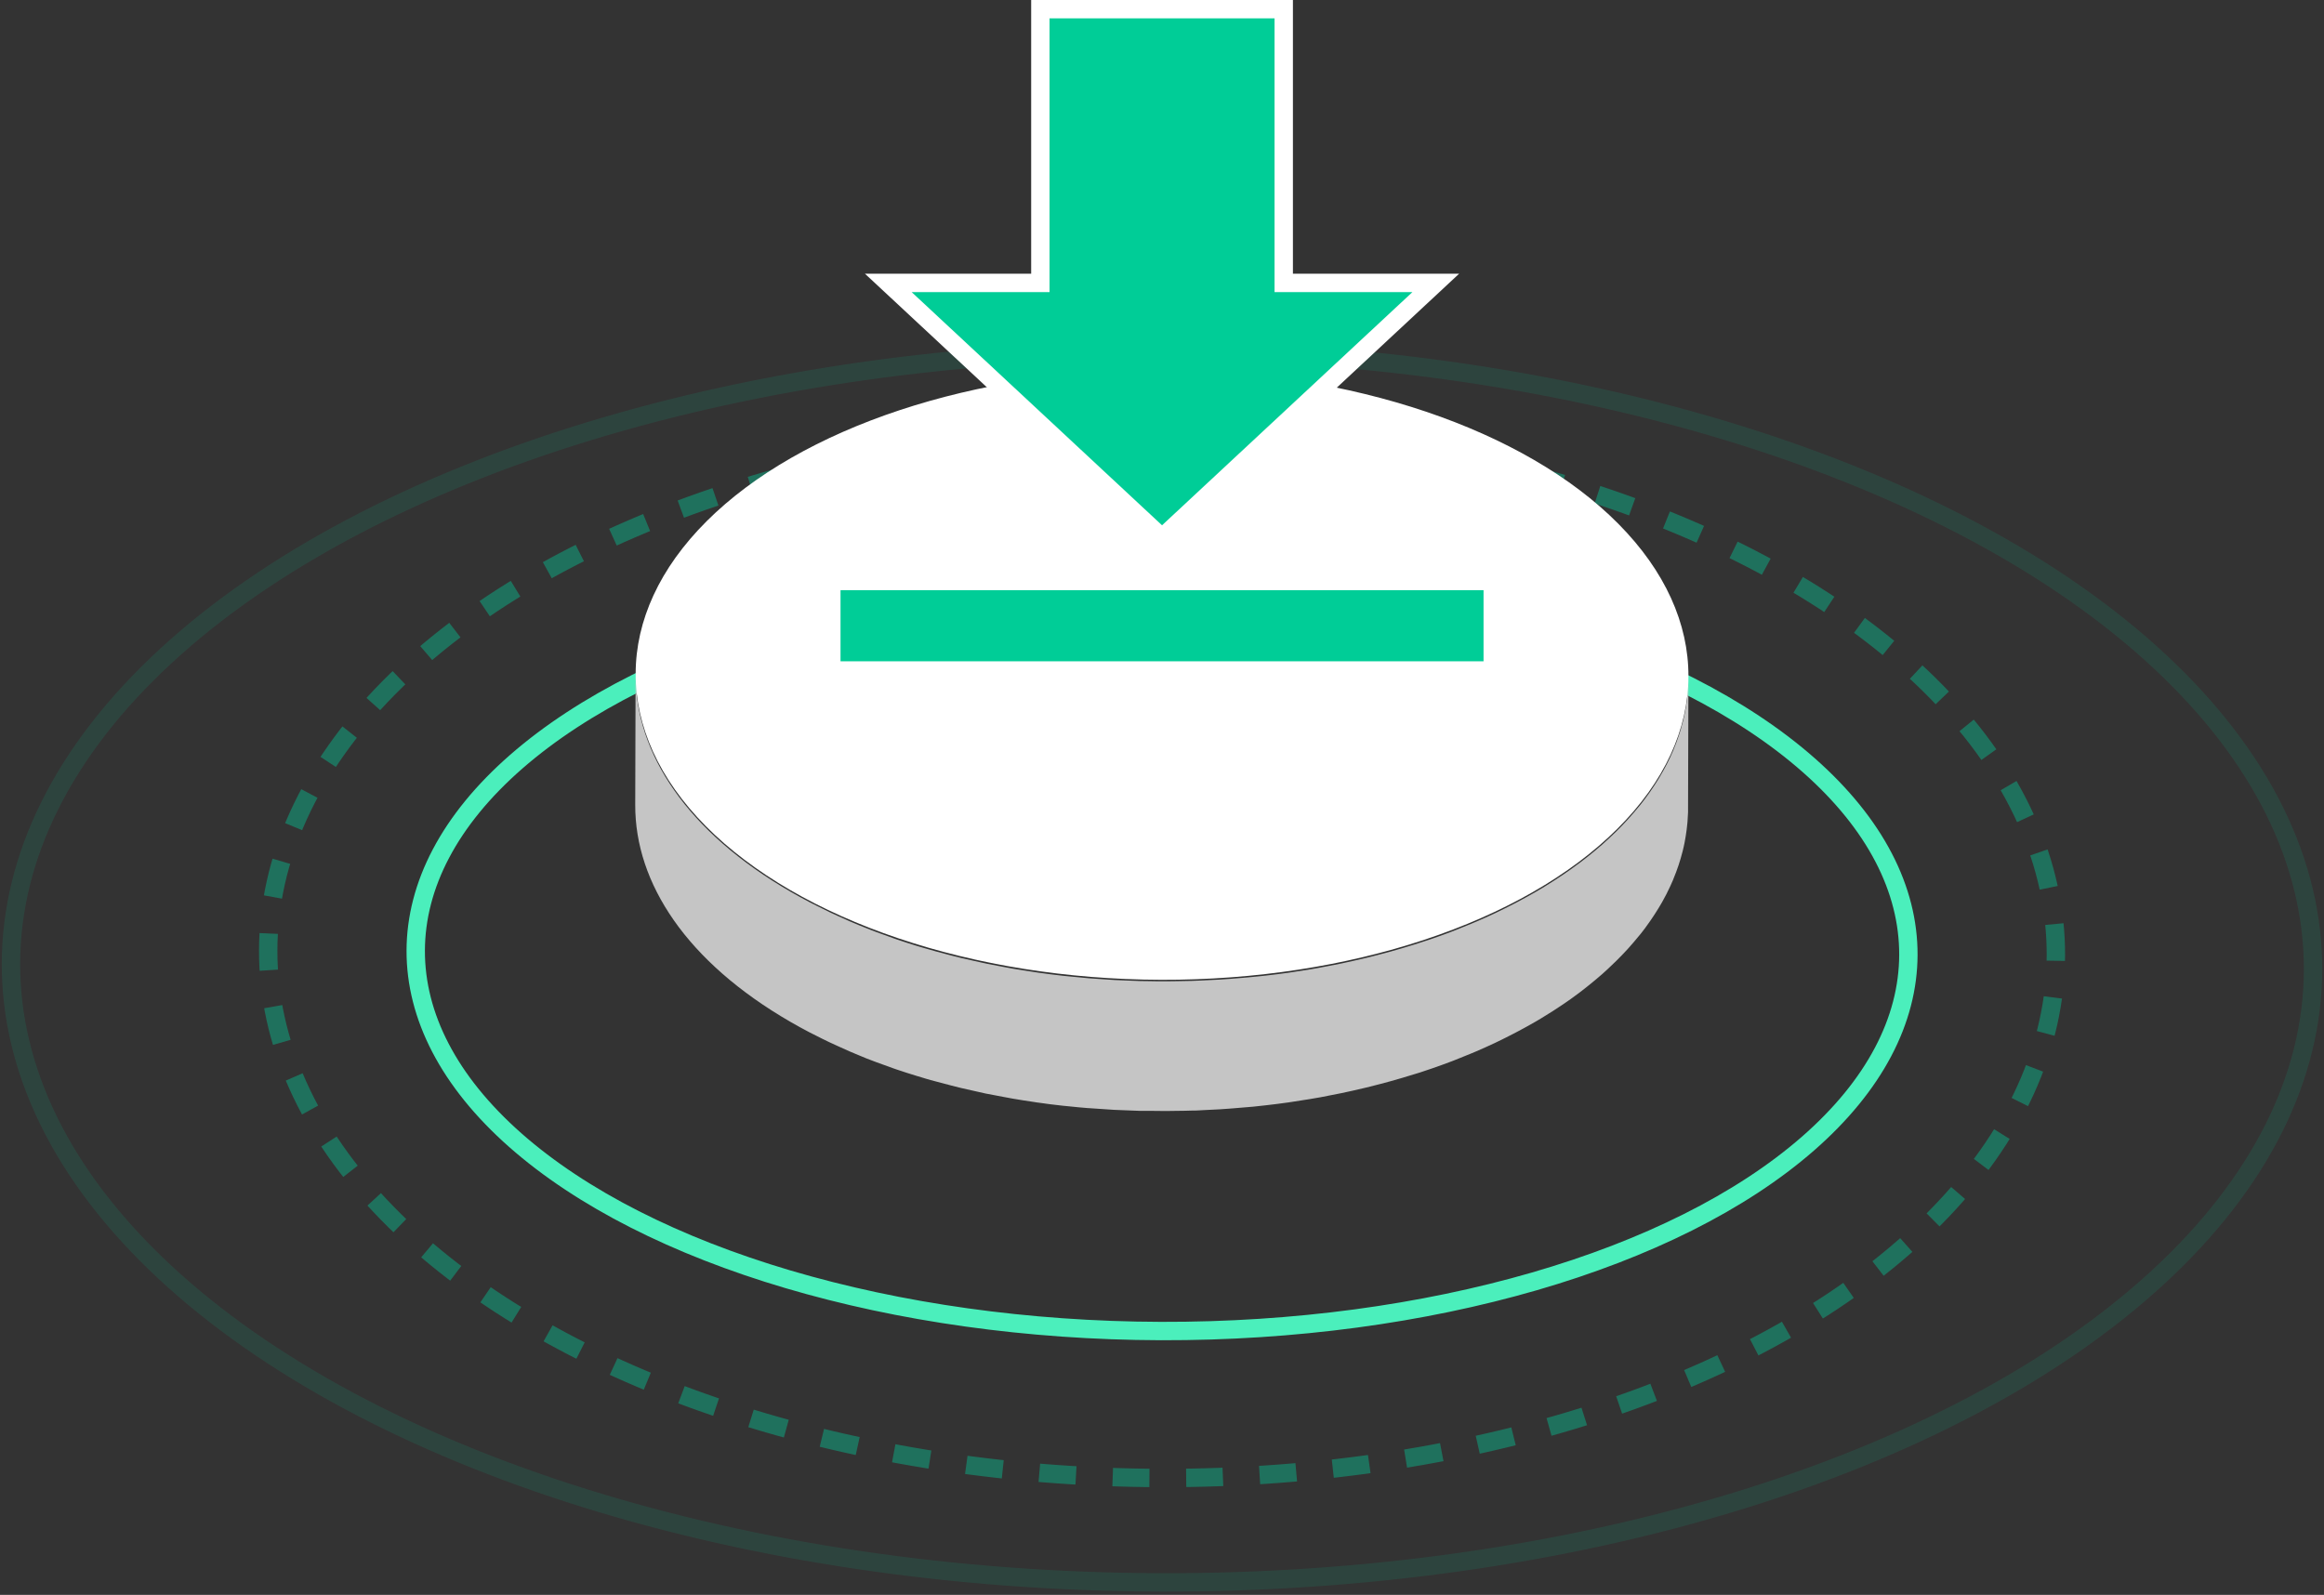 <svg xmlns="http://www.w3.org/2000/svg" width="126.496" height="86.819" viewBox="0 0 126.496 86.819">
  <rect x="0" y="0" width="126.496" height="86.819" fill="#333333" stroke="none"/>
  <g id="组_20266" data-name="组 20266" transform="translate(-847.046 -162.945)">
    <ellipse id="椭圆_4000" data-name="椭圆 4000" cx="28.596" cy="48.652" rx="28.596" ry="48.652" transform="translate(861.564 243.265) rotate(-89.838)" fill="none" stroke="#00d2a0" stroke-width="1" stroke-dasharray="2" opacity="0.39"/>
    <ellipse id="椭圆_4002" data-name="椭圆 4002" cx="33.526" cy="62.652" rx="33.526" ry="62.652" transform="translate(847.548 248.908) rotate(-89.838)" fill="none" stroke="#00d2a0" stroke-width="1" opacity="0.11"/>
    <ellipse id="椭圆_4001" data-name="椭圆 4001" cx="20.596" cy="40.623" rx="20.596" ry="40.623" transform="translate(869.616 235.288) rotate(-89.838)" fill="none" stroke="#4befbc" stroke-width="1"/>
    <path id="路径_60138" data-name="路径 60138" d="M926.259,251.4c0,.032-.006.063-.009.1-.021.234-.05.469-.088.7,0,.027-.01.055-.015.082-.041.238-.09.476-.149.713-.005.021-.012.043-.017.064-.062.243-.132.484-.212.726l-.016.045c-.084.249-.177.5-.281.743l0,.007c-.1.244-.217.487-.34.729-.008.016-.015.032-.024.048-.117.227-.244.453-.378.678-.021.036-.041.071-.063.107q-.2.328-.424.651l-.085.122c-.152.215-.311.428-.48.64-.032.04-.065.079-.1.119q-.224.276-.467.548l-.133.149q-.287.314-.6.623c-.037.037-.077.073-.115.11-.2.2-.409.39-.626.582l-.054.049c-.239.21-.489.417-.746.622l-.074.059q-.382.3-.792.594l-.094.068q-.407.289-.84.569l-.11.071c-.311.2-.631.4-.962.588-.31.18-.628.354-.949.524l-.254.133q-.432.224-.875.436l-.118.058c-.331.156-.667.306-1.006.452l-.265.112q-.434.182-.876.355l-.193.076q-.523.2-1.059.384l-.26.088c-.241.081-.484.159-.728.236s-.464.144-.7.213q-.3.087-.593.17-.355.1-.714.19c-.2.052-.4.1-.6.152-.243.059-.487.114-.731.169-.2.045-.4.09-.605.133-.249.052-.5.1-.751.148-.222.042-.444.086-.667.125l-.3.052q-.514.086-1.032.161l-.174.026q-.591.083-1.187.15l-.3.033c-.245.027-.492.049-.739.072q-.459.042-.921.076c-.194.014-.388.028-.582.041-.32.02-.641.035-.963.048-.181.008-.363.017-.544.023-.278.009-.557.012-.836.016-.2,0-.391.008-.587.008-.3,0-.6,0-.9-.009-.176,0-.351,0-.527-.007-.275-.007-.549-.021-.823-.032-.19-.008-.381-.013-.57-.024-.3-.016-.591-.039-.886-.06-.167-.012-.335-.021-.5-.035-.352-.029-.7-.065-1.052-.1-.109-.012-.219-.02-.328-.032q-.687-.077-1.369-.173c-.073-.01-.144-.023-.217-.034-.391-.057-.781-.117-1.168-.184-.161-.028-.321-.06-.482-.09-.3-.054-.592-.109-.886-.169-.155-.032-.307-.067-.46-.1-.322-.07-.644-.141-.963-.217-.178-.043-.355-.089-.532-.134q-.437-.111-.869-.23c-.246-.069-.493-.138-.736-.211l-.278-.082q-.552-.169-1.093-.353c-.07-.023-.138-.049-.207-.073q-.449-.155-.89-.322l-.3-.114c-.234-.091-.465-.186-.7-.28-.159-.065-.318-.129-.474-.2-.225-.1-.446-.2-.667-.3-.145-.066-.291-.131-.434-.2-.241-.114-.477-.234-.712-.353-.118-.06-.239-.118-.356-.179q-.525-.275-1.032-.567c-5.65-3.262-8.471-7.543-8.459-11.817l-.02,7.077c-.012,4.274,2.809,8.555,8.459,11.817q.507.293,1.032.567c.116.061.236.118.353.177.236.12.473.24.715.354.143.068.29.133.435.2.221.1.441.2.666.3.157.068.317.132.476.2s.3.129.456.189c.079.031.159.06.239.091l.3.114q.442.166.891.322l.206.072q.542.184,1.1.353l.275.082c.158.047.315.1.474.141.087.025.177.046.264.07q.432.12.87.23c.177.045.352.091.53.133.32.077.642.148.966.218.12.026.238.056.359.081l.1.019c.294.06.589.114.885.168.161.03.322.062.484.09.386.067.775.127,1.165.184l.209.033h.011q.682.1,1.369.173c.1.012.206.019.309.03.356.037.712.074,1.07.1l.027,0c.157.013.314.021.471.032.3.021.593.044.891.06.189.01.379.015.568.023.275.012.549.025.824.032l.068,0c.154,0,.308,0,.461,0,.3,0,.6.01.9.009.2,0,.39-.005.585-.008.279,0,.558-.008.837-.016l.155,0c.13,0,.259-.014.389-.02.321-.014.643-.029.963-.048.194-.012.388-.026.582-.041q.461-.034.921-.076c.107-.01.216-.016.323-.027.139-.014.277-.03.415-.045l.3-.033q.6-.068,1.187-.151l.173-.026q.52-.075,1.034-.162l.3-.052.243-.041c.143-.026.284-.057.426-.084.25-.048.5-.1.748-.147.2-.043.405-.088.608-.133.244-.055.488-.11.73-.169.2-.049.4-.1.6-.152q.359-.092.714-.19c.2-.055.4-.112.594-.17q.35-.1.7-.212c.1-.032.2-.06.306-.093.143-.046.283-.1.425-.143l.258-.087q.535-.185,1.06-.384l.193-.076q.443-.172.877-.355l.264-.111q.51-.22,1.007-.453l.117-.057q.444-.212.875-.437l.254-.133c.321-.17.638-.344.949-.524q.177-.1.35-.207c.209-.126.412-.253.613-.382l.109-.071q.433-.28.842-.569l.093-.067q.409-.293.793-.6l.073-.059q.387-.308.747-.622l.054-.048c.1-.091.205-.182.3-.274s.215-.2.321-.308l.115-.11q.312-.308.6-.622c.045-.049.089-.1.133-.149q.242-.272.466-.547c.032-.04.066-.079.1-.119l.045-.055c.153-.194.3-.389.435-.586l.085-.121q.224-.324.424-.651l.063-.106c.049-.082.1-.165.146-.247q.121-.215.232-.431l.023-.048q.184-.363.34-.729l0-.007q.087-.206.165-.414c.041-.109.079-.219.116-.329l.016-.045c.08-.241.151-.483.212-.725l.017-.064c.037-.15.072-.3.1-.45.018-.088.032-.175.047-.263,0-.027.01-.055.014-.082.039-.234.067-.468.089-.7,0-.032.006-.064.009-.1.014-.167.024-.334.029-.5,0-.084,0-.168,0-.252l.02-7.078C926.291,250.9,926.279,251.154,926.259,251.4Z" transform="translate(12.656 -50.801)" fill="#c5c5c5"/>
    <ellipse id="椭圆_3999" data-name="椭圆 3999" cx="16.596" cy="28.652" rx="16.596" ry="28.652" transform="translate(881.598 216.202) rotate(-89.838)" fill="#fff"/>
    <path id="download-alt" d="M0,31.125H36V36H0ZM24.624,0H11.377V14.9H3.1L18,28.778,32.9,14.9H24.624Z" transform="translate(892.296 163.445)" fill="#00cd97" stroke="#fff" stroke-width="1"/>
  </g>
</svg>
